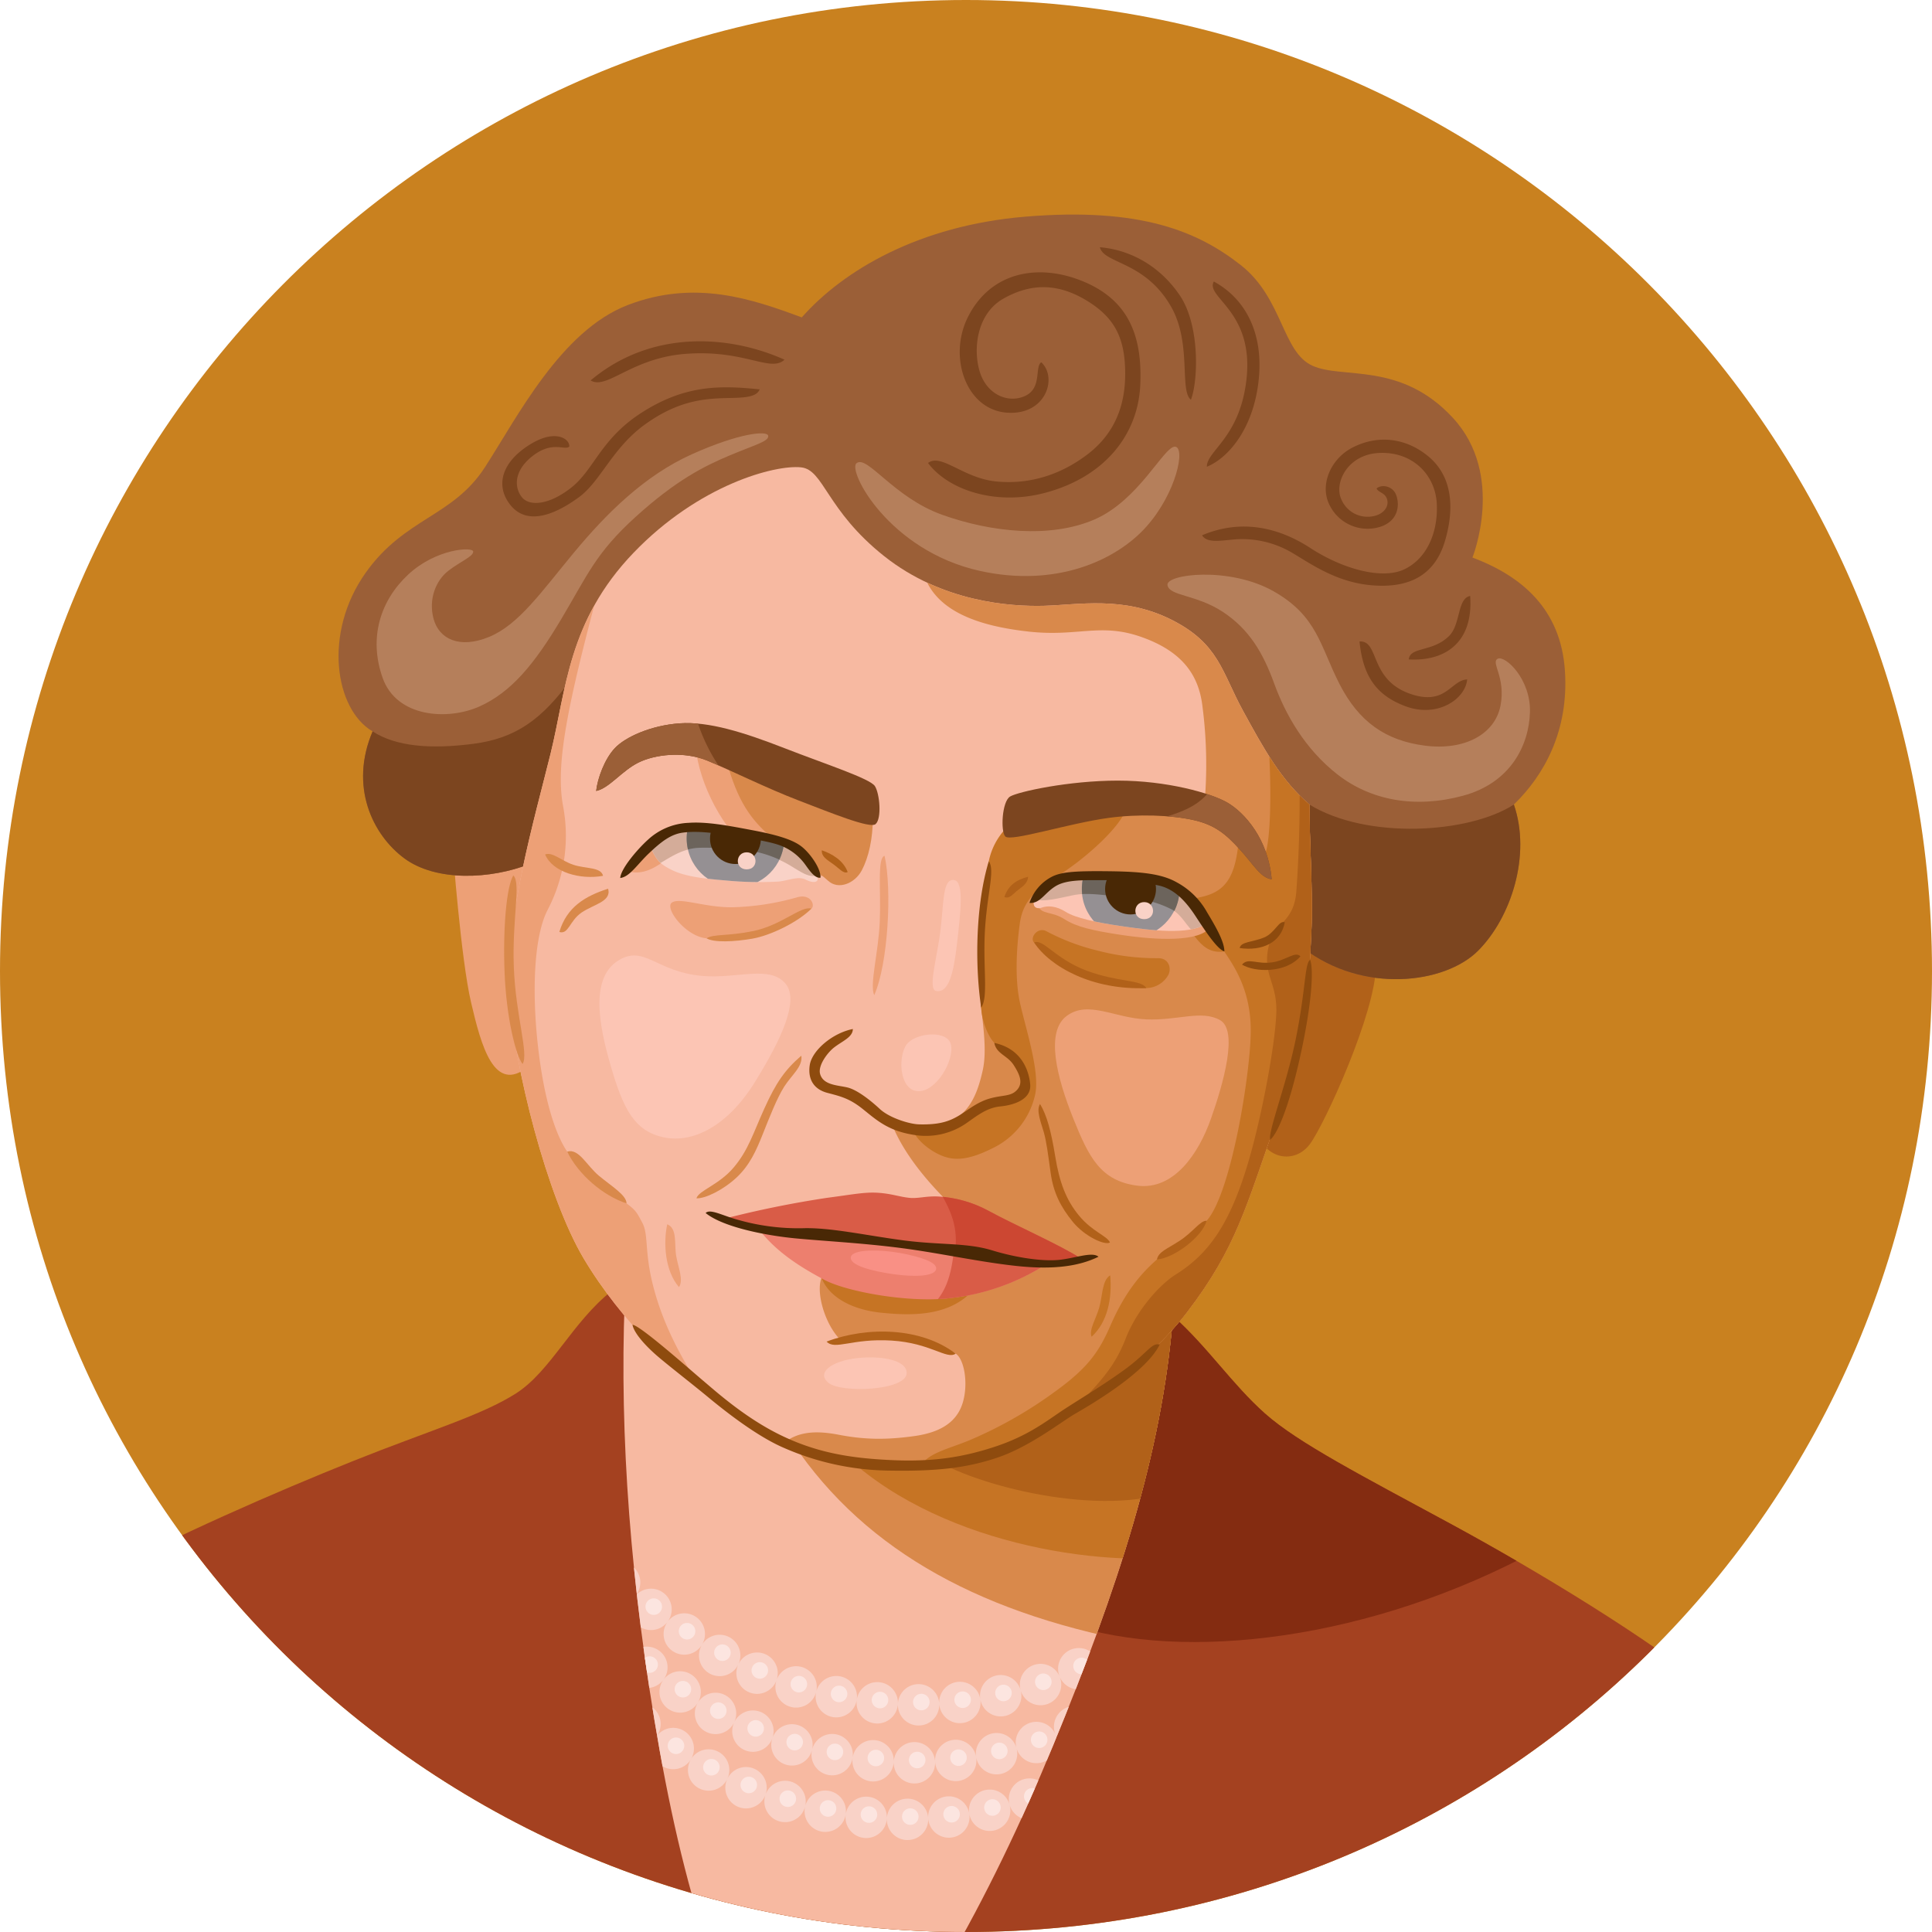 <svg id="Layer_4" data-name="Layer 4" xmlns="http://www.w3.org/2000/svg" viewBox="0 0 700 700"><defs><style>.cls-1,.cls-16,.cls-17{fill:none;}.cls-2{fill:#a44120;}.cls-3{fill:#ed7f6e;}.cls-4{fill:#f7b9a1;}.cls-5{fill:#9b5f37;}.cls-6{fill:#7c451f;}.cls-7{fill:#f9d2c7;}.cls-8{fill:#fcc5b4;}.cls-9{fill:#d95c47;}.cls-10{clip-path:url(#clip-path);}.cls-11{fill:#c9811f;}.cls-12{clip-path:url(#clip-path-2);}.cls-13{fill:#842c11;}.cls-14{clip-path:url(#clip-path-3);}.cls-15{fill:#d9894b;}.cls-16{stroke:#f9d2c7;stroke-width:15px;}.cls-16,.cls-17{stroke-linecap:round;stroke-miterlimit:10;stroke-dasharray:0 15;}.cls-17{stroke:#fce5e0;stroke-width:6px;}.cls-18{fill:#c67424;}.cls-19{fill:#b16119;}.cls-20{fill:#eda076;}.cls-21{clip-path:url(#clip-path-4);}.cls-22{clip-path:url(#clip-path-5);}.cls-23{fill:#b57f5b;}.cls-24{clip-path:url(#clip-path-6);}.cls-25{clip-path:url(#clip-path-7);}.cls-26{fill:#8e4b0e;}.cls-27{clip-path:url(#clip-path-8);}.cls-28{fill:#d4ac99;}.cls-29{fill:#959093;}.cls-30{fill:#6c645c;}.cls-31{fill:#492805;}.cls-32{clip-path:url(#clip-path-9);}.cls-33{clip-path:url(#clip-path-10);}.cls-34{fill:#cc4732;}.cls-35{clip-path:url(#clip-path-11);}.cls-36{fill:#f99085;}</style><clipPath id="clip-path"><path class="cls-1" d="M700 351.84C700 546.16 543.3 700 350 700S0 546.16 0 351.84 156.7 0 350 0s350 157.53 350 351.84z"/></clipPath><clipPath id="clip-path-2"><path class="cls-2" d="M221.5 467.83c-14.13 11.21-22 29-34.5 37s-31.5 13.5-59 24.5-65.5 27.5-94 43 117 168.5 277.67 170.5S645 632.17 621 612.83s-63.33-43.33-95.33-60.67-55.33-29.33-67.33-40-20.67-24-33.33-35.33-193.01-17.33-203.51-9z"/></clipPath><clipPath id="clip-path-3"><path class="cls-4" d="M226.33 471.5c-1.85 48.63 2 102.67 12.67 162.67s26.67 107.33 55.33 146.67c36-42 64-92 87.33-148.67S421 526.83 425 476.83s-196.67-58-198.67-5.33z"/></clipPath><clipPath id="clip-path-4"><path class="cls-5" d="M192 313c-14.22 5.64-34 6.5-45.5-2s-20-26-11.5-46c-13.67-8-18-35.67-2.5-57.5 14.15-19.93 31.5-20.17 43.17-38.17s27.5-49.5 51.83-58.83 45-2.17 63 4.5c15-17 42.43-33.29 81-36.5 42-3.5 62.67 5.5 78 17.5s15 31.5 26 36.5 32-1.67 51 19 7 50.5 7 50.5c17.67 6.67 32 18.5 33.5 41 1.45 21.74-7.5 37.83-18.5 48.5 6.33 18.33-1 41-13 53s-41.67 15.67-63.33-1S211.33 305.33 192 313z"/></clipPath><clipPath id="clip-path-5"><path class="cls-4" d="M290.25 169.33c-9.42-1-37 6.25-60.75 31S205.17 250 199.5 273s-16.67 60.67-15 87 13.75 73.76 27 96c14 23.5 34.17 41.5 39.83 44.5s24 26.92 67 29.67c47 3 64-16.65 69.67-19.67s27.05-15.48 42-35c18-23.5 21.5-38.67 32.5-69.67s11.92-51.83 12.67-69.17c.56-13.06-.75-32.83-.75-45.17-10.25-8.75-16.42-20-24.08-34s-8.67-24.33-26-33-33.67-5.33-46-5-37-1.33-58-18-21.84-31.32-30.09-32.16z"/></clipPath><clipPath id="clip-path-6"><path class="cls-6" d="M317.25 298.58c2.27-2 1.5-11-.25-13.75s-18-8-32.75-13.75-27.5-9.75-38-9-19.75 5-23.5 9-6.25 11-6.75 15.5c4.75-1 9.25-7.25 15.25-10.25s16.5-4.25 25-.75 21.5 10 33.25 14.5 25.75 10.25 27.75 8.5z"/></clipPath><clipPath id="clip-path-7"><path class="cls-6" d="M364.25 303.08c-1.77-1.77-1.25-12.75 1.75-14.5s21.25-5.75 39-5.75 33.75 4.5 39.75 8 14.75 13 16 27.75c-4-.5-6.5-5.25-11.5-10.75s-9-9-17-10.75-19.8-2.2-30.5-.75c-14.75 2-35.5 8.75-37.5 6.75z"/></clipPath><clipPath id="clip-path-8"><path class="cls-7" d="M296 317.2c1.18 2.69-1.39 2.91-4.07 1.51s-6.28.35-9.88.7a126.51 126.51 0 0 1-19.22-.41c-8.83-.7-15.08-1.62-19.5-3.83s-5.57-3.66-7.66-8.31c4-3.25 7.56-6.86 14.18-6.74s32.43 3.6 36.5 6.28 8.84 8.94 9.65 10.8z"/></clipPath><clipPath id="clip-path-9"><path class="cls-8" d="M374.83 325.9c-1 2.34.47 3.72 2.63 2.94s5.27-.62 8.68 1.55 11.09 3.88 20.86 5.27 23.63 3.25 30-.93c-4.34-7.75-7.6-12.25-13.18-14.42s-11-2.79-20.62-2.94-17.67-.31-20.77 1.24-6.36 4.5-7.6 7.29z"/></clipPath><clipPath id="clip-path-10"><path class="cls-9" d="M262 441.67a372.5 372.5 0 0 1 37.64-7.67c9-1.17 13.68-2.17 18.57-1.83s7.67 1.45 11.24 1.83c3.09.33 6-.67 10.26-.5a43.56 43.56 0 0 1 18.4 5.17c9.77 5.33 25.57 12.17 33.87 17.5a69.7 69.7 0 0 1-22.64 1.33c-8.47-1-16-2.5-25.57-3.83-9.2-1.28-20.36-4.5-31.59-4.67s-22.64-.83-29.15-2.17-14.66-3-21.03-5.16z"/></clipPath><clipPath id="clip-path-11"><path class="cls-3" d="M275.25 445.75c6.25 8 14.71 13.33 23.5 18 8.09 4.29 31.17 8.53 46.25 6.5a80.49 80.49 0 0 0 33.75-12c-11.07-.5-20.49-1.58-29.44-4.08s-15.47-3.17-24.92-4-16.77-2.33-25.24-2.5a152.86 152.86 0 0 1-23.9-1.92z"/></clipPath></defs><title>roosevelt</title><g class="cls-10"><path class="cls-11" d="M700 351.84C700 546.16 543.3 700 350 700S0 546.16 0 351.84 156.7 0 350 0s350 157.53 350 351.84z"/><path class="cls-2" d="M221.5 467.83c-14.13 11.21-22 29-34.5 37s-31.5 13.5-59 24.5-65.5 27.5-94 43 117 168.5 277.67 170.5S645 632.17 621 612.83s-63.33-43.33-95.33-60.67-55.33-29.33-67.33-40-20.67-24-33.33-35.33-193.01-17.33-203.51-9z"/><path class="cls-12 cls-13" d="M387 588.33c41.82 14.06 110 6 170.5-27s-58-100-124.5-100-105.5 107-46 127z"/><path class="cls-4" d="M226.33 471.5c-1.85 48.63 2 102.67 12.67 162.67s26.67 107.33 55.33 146.67c36-42 64-92 87.33-148.67S421 526.83 425 476.83s-196.67-58-198.67-5.33z"/><g class="cls-14"><path class="cls-15" d="M282.5 515.33c24.72 41.77 65.5 66.5 123 78.5s49.5-102 31-138.5-78.5-57.5-123.5-24.5-45 60-30.5 84.5z"/><path class="cls-16" d="M224.5 573.33c23 21 48.5 37.5 88 43s73.5-6.5 91.5-19.5"/><path class="cls-17" d="M225.5 572.33c23 21 48.5 37.5 88 43s73.5-6.5 91.5-19.5"/><path class="cls-16" d="M223 594.33c23 21 48.5 37.5 88 43s73.5-6.5 91.5-19.5"/><path class="cls-17" d="M224 593.33c23 21 48.5 37.5 88 43s73.5-6.5 91.5-19.5"/><path class="cls-16" d="M220.5 614.83c23 21 48.5 37.5 88 43s73.5-6.5 91.5-19.5"/><path class="cls-17" d="M221.5 613.83c23 21 48.5 37.5 88 43s73.5-6.5 91.5-19.5"/><path class="cls-18" d="M304 525.17c33.91 33.91 94.67 43.33 127.67 38.33s29.33-68.67-2.17-102.67-59-42.5-92-17-58.5 56.34-33.5 81.34z"/><path class="cls-19" d="M342.33 530.83c21.33 10.67 68.33 20 89.67 5.67s27-63.33-12.33-58.33-107.53 37.57-77.34 52.66z"/></g><path class="cls-19" d="M454.83 409.33c3.73 11.18 14.33 12.33 19.67 5.33s24-48 24-64.67-20-18.33-27.33-7-19.67 56.34-16.34 66.34z"/><path class="cls-20" d="M164 307.17s3 40.33 6.67 56 8.33 33.33 20.66 23.33 2.33-70 .67-80-28 .67-28 .67z"/><path class="cls-5" d="M192 313c-14.22 5.64-34 6.5-45.5-2s-20-26-11.5-46c-13.67-8-18-35.67-2.5-57.5 14.15-19.93 31.5-20.17 43.17-38.17s27.5-49.5 51.83-58.83 45-2.17 63 4.5c15-17 42.43-33.29 81-36.5 42-3.5 62.67 5.5 78 17.5s15 31.5 26 36.5 32-1.67 51 19 7 50.5 7 50.5c17.67 6.67 32 18.5 33.5 41 1.45 21.74-7.5 37.83-18.5 48.5 6.33 18.33-1 41-13 53s-41.67 15.67-63.33-1S211.33 305.33 192 313z"/><g class="cls-21"><path class="cls-6" d="M474.42 291.5c20.92 12.83 57.92 10.5 74.08 0 23.53-15.28 41.17 18.33 22.83 49s-57 48.33-92.33 21-29.39-85.22-4.58-70zM135 265c8.5 5.5 21 6.5 36.5 4.5s25-9 35.5-23.5c14-19.29 15.67 71.5-24 83.5s-70 5-81.67-33S128.17 260.58 135 265z"/></g><path class="cls-4" d="M290.25 169.33c-9.42-1-37 6.25-60.75 31S205.17 250 199.5 273s-16.67 60.67-15 87 13.75 73.76 27 96c14 23.5 34.17 41.5 39.83 44.5s24 26.92 67 29.67c47 3 64-16.65 69.67-19.67s27.05-15.48 42-35c18-23.5 21.5-38.67 32.5-69.67s11.92-51.83 12.67-69.17c.56-13.06-.75-32.83-.75-45.17-10.25-8.75-16.42-20-24.08-34s-8.67-24.33-26-33-33.67-5.33-46-5-37-1.33-58-18-21.84-31.32-30.09-32.16z"/><g class="cls-22"><path class="cls-15" d="M334.33 206.83c3.95 14.68 20.33 20 38.33 22s26-3.33 41 2 20.67 14 22 25a163.55 163.55 0 0 1 .67 36.33s-34.67-6.67-50.33 3.67-24 18-25.75 33.75-5.75 26.75-4.75 35.5 2 16.5.5 23-3.67 13.25-9.75 17.25-15.67 5.58-23.58.67c3 8.33 9.17 17.5 18.67 27.33s11 31.17-5 31.83-31.05-8.43-36.83-4.67c-5.37 3.5-1.37 19.08 5.38 25.33 6-1.25 12.75-3.12 21.5-1.5s16.88 4.25 19.88 6.13 4.63 10.5 2.63 17.5-7.71 11-17.71 12.38-17.83 1.33-27.33-.5-16.83-1-22.17 5.33 44.31 24.67 82.64 14.34 67.17-32.17 88.17-54.17 50.5-107.5 52-141 20.83-44.17-22.83-105.83-151.5-47.17-147.34-31.67z"/><path class="cls-18" d="M297.25 461.75c2.13 7.7 10.83 12.67 21.67 13.83s22.33 1.17 30.67-5.33c8.69-6.78 9.67-25.33-9-25s-45.51 8.67-43.34 16.5zM358.25 312.08a24.23 24.23 0 0 1 10.5-15.5c4.75-3 41.5-10.5 39.25-3.5s-15.75 18.75-24.75 24.25-12.75 10-13.75 17.25-2 19.25 0 28.5 7.5 25.5 5.5 33.75a28.29 28.29 0 0 1-15.5 19.25c-8.5 4.25-13.5 4.5-18 2.75s-9.5-5.75-10.75-9.5c7 0 10.75-1 15.5-4a38.85 38.85 0 0 1 14.5-6c5.5-1 10.75-2.25 10.75-6.25a14.21 14.21 0 0 0-4.25-9.75c-2-1.75-5-3.5-7-5.5s-4.5-7.5-4.75-12.75-.75-34.75 2.75-53z"/><path class="cls-20" d="M386.5 368.08c7.75-5.75 17.25.75 28.75 1.25s20-3.5 26.75.25 1.25 23-3.25 35.75-13.5 26-26.75 24.25-17.47-10.29-23-24c-6.25-15.5-10.25-31.75-2.5-37.5z"/><path class="cls-8" d="M284.75 356.58c-5.64-7.13-17.72-1.82-30.5-3-16.25-1.5-20.56-10.87-29.5-6-11 6-8 23-3.5 38.5s8.5 23.75 19.25 26 23.25-4.25 33-20 16-29.5 11.25-35.5z"/><path class="cls-20" d="M252 270.33c1.29 14.16 10.5 31 20.5 38.5s25.75 14 29.38 4.25 3.12-24.75-5.88-28.75-44.5-19.5-44-14z"/><path class="cls-15" d="M316.25 296.33c0 7.5-1.5 14.25-4 19s-8.5 7.25-12.25 3.75-11.75-8.25-20-15.25-12.75-13.75-16.75-28c15.75 3.25 53 12.25 53 20.5z"/><path class="cls-18" d="M459.83 272.83c1.06 18.64.17 39.17-2.83 37.67s-8-8.92-8-8.92c-1 17.92-5.67 22.42-17 24 5.67 6.58 8.4 14.32 11.57 19.15s9.6 13.6 9.6 28.6-7 59-16 69-13.5 10-18 14-11 10.5-16.75 23.75c-4.22 9.72-8.25 15.5-20 24a153.53 153.53 0 0 1-30 17.25c-8.58 3.82-18.5 5.25-19.5 12-.73 4.95 23.75 17.5 62.75-2.5s86.5-31 108-97 15.5-113-1-150-44.17-34.5-42.84-11z"/><path class="cls-19" d="M470.67 275.25a469.37 469.37 0 0 1-1 48c-1 11.25-8 10.83-10 19.58-2.4 10.48 3.25 13 2.75 24.5-.54 12.33-5.43 37.67-10 53.25-6.75 23-14.5 33.75-26.5 41.25-5.64 3.53-14 12.75-18 23s-8.75 15.5-20.75 27.75c-10.65 10.87 17 23.25 48-15.25s44-81.5 51.33-128.17 4-67.33 4-83.33-20.33-24.91-19.83-10.58z"/><path class="cls-20" d="M258.5 509.33c-13-17.84-19-32-22-44s-1.5-18-3.75-22.25-2.5-4.58-5.75-7.08-16.75-11.75-21.5-18.75-8.75-20.75-10.75-39.75-1.25-38.5 3.75-48A57.76 57.76 0 0 0 204 292c-2.75-15 1.5-36 13-79s-57.33-2.17-66 92.5 11.33 149.33 45.33 179.33 73.67 40.34 62.17 24.5z"/></g><path class="cls-23" d="M278.34 157.92c-.25-2-10.39-1.08-27.59 6.63s-31 21.45-42.75 35.6-20 26.17-30.78 30.61-18.15.74-20.12-6.52.93-14 5.3-17.4 9.13-5.21 9.05-7-13.39-1.12-23.52 8.3-14.41 22.94-9.32 37.41 23.65 15.55 35.12 10.41 19.89-15.32 29.57-31.56 12.53-24 27-37.13 24.68-18.32 34-22.23 14.29-5.12 14.04-7.12zM310.33 167.83c3.9-3.12 13.33 12.33 31 18.67s39.33 8.67 55.33 1.67 25-26.33 29-26.33.67 16.67-10.33 29-32.87 22.1-60.33 16c-33-7.34-48-36.34-44.67-39.01zM423 212c-.66-4 22.33-6.83 38.33 2.17s17 20 24 33.67 16.67 20.5 31 22.33 25.33-4.17 27.33-14.5-3.67-15.67-1-17 12 7.33 11.67 19.33-7 25.67-24.33 30.33-33.33 1.67-45.33-7.67-19-22-23-33-9-19.67-18.67-26-19.33-5.66-20-9.66z"/><path class="cls-6" d="M275.25 141.08c-14.33-1.5-27.17-1.67-43 8.58-14.67 9.5-17 20.5-25.25 27s-15.17 6.75-17.83 3.58-3.41-9.3 3.67-14.92c7.25-5.75 11.67-2 13.42-3.5.25-2.75-4.89-6.48-14-.92-10.92 6.67-12.75 15.42-7.25 22.17s14.58 4.5 24.75-2.92c7.86-5.73 12.1-17.87 24-26.42 9.75-7 17.83-8.83 25.33-9.33s14.66.43 16.16-3.32zM284.25 130.33c-20-9-48.25-11-70.25 7.5 5.83 3.58 14.75-8.12 34.38-9.62 21.48-1.64 30.7 6.87 35.87 2.12zM336.25 167.75c7.25 9.75 24.41 15.51 42.13 10.88 22-5.75 33.91-21.24 34.75-39 .88-18.5-4.62-31.37-21.5-38-15.86-6.23-32.87-3-41 13.38-7.12 14.35-.62 33.38 14.13 34.5 14.26 1.09 18.5-12.75 12.5-18.25-2.5 1.75.5 9.63-6.25 12.38-6.11 2.49-13.5-.87-16-8.87s-1.29-21.06 8.63-26.62c10.25-5.75 19.88-5.37 29.88.63s13.75 13.13 14.13 24.75c.4 12.25-3.12 23.25-14 31.38-11.5 8.59-23.23 10.54-33 9.5-11.77-1.28-19.65-10.28-24.4-6.66zM431.5 144.83c2.67-7 3.25-27-4-37.75s-18-16.58-29-17.5c1.5 6.08 16.33 4.92 25.83 21.58 7.53 13.22 2.92 30.42 7.17 33.67zM439.79 102C451 108.07 458 120.47 456 138.1s-11.24 28-18.73 31c-.08-5.8 12.11-10.58 14.39-32 2.58-24.54-15.06-29.37-11.87-35.1zM435.52 193.95c14.16-6 27.71-2.92 39.27 4.62s25.84 11.53 33.94 7.74 12.34-13.19 11.85-23.71-8.76-19.1-21-18.48c-11.52.58-16.41 11.15-13.5 17a10.31 10.31 0 0 0 12.36 5.69c3-.86 4.84-3.32 4.15-5.83s-3.13-2.45-3.84-4c2-1.7 6-.8 7.13 2.43 1.34 3.72.7 9.4-5.86 11.48a15.33 15.33 0 0 1-18.07-7.46c-4.07-7.36 0-17 7.91-21.18 9.12-4.77 19.5-3.82 27.92 3.33 8.2 7 9.42 18.12 5.73 30.53-3.25 10.91-11.45 17.69-27.91 15.8-12.59-1.44-21.94-8.51-28.08-12a35.58 35.58 0 0 0-19.52-4.52c-5.5.39-10.56 1.61-12.48-1.44zM492.58 232.42c1.25 12.5 6 19.52 16.75 23.5 11.5 4.25 21.63-2.62 22.25-9.75-6 .25-7.69 9.82-20.88 5.13-14.7-5.3-10.87-19.3-18.12-18.88z"/><path class="cls-6" d="M510.42 238.92c12.75.75 23.5-5.75 22.25-23-4.75.88-3.37 10.25-7.62 14.5-6.05 6-14.13 3.75-14.63 8.5zM317.25 298.58c2.27-2 1.5-11-.25-13.75s-18-8-32.75-13.75-27.5-9.75-38-9-19.75 5-23.5 9-6.25 11-6.75 15.5c4.75-1 9.25-7.25 15.25-10.25s16.5-4.25 25-.75 21.5 10 33.25 14.5 25.75 10.25 27.75 8.5z"/><path class="cls-24 cls-5" d="M263.72 282A64.65 64.65 0 0 1 251 255.25c-1.86-8.23-44.28 7.3-37.81 29.73S270 290 263.72 282z"/><path class="cls-6" d="M364.25 303.08c-1.77-1.77-1.25-12.75 1.75-14.5s21.25-5.75 39-5.75 33.75 4.5 39.75 8 14.75 13 16 27.75c-4-.5-6.5-5.25-11.5-10.75s-9-9-17-10.75-19.8-2.2-30.5-.75c-14.75 2-35.5 8.75-37.5 6.75z"/><path class="cls-25 cls-5" d="M417.67 297.17c11-2.68 18-5.67 22-12.67s36 25.33 22.67 36.33-57.01-20.66-44.67-23.66z"/><path class="cls-20" d="M294 329.21c1.4-1.1-.12-5.5-5.12-4.12a93.61 93.61 0 0 1-23.5 3.63c-9.87.13-18.87-3.62-21.87-1.75s4.88 12.38 12.5 13 17.75-.87 22.88-3 13.36-6.39 15.11-7.76z"/><path class="cls-18" d="M374.67 341.5c-1.67-1.67 1.17-5.67 4.33-4.17a78.83 78.83 0 0 0 19 7.17 83.51 83.51 0 0 0 21.67 2.67c3.83 0 4.83 3.67 3.67 6a9.31 9.31 0 0 1-8 4.83c-4 .17-18.33-3-25.83-6.5a56.79 56.79 0 0 1-14.84-10z"/><path class="cls-8" d="M339.25 359.08c4.45.69 6.25-6.25 7.5-17.25s2.75-22.75-1.25-23-3.5 8-4.75 18.25-4.75 21.5-1.5 22zM344.5 378.33c-1.3-5-11.75-4.25-15.5-.5s-3.5 16.75 3.25 17.5 13.75-11.25 12.25-17zM328.5 497.58c.19-4.75-9-6.5-18-5.5s-15 5.25-10.25 9 28 2.75 28.25-3.5z"/><path class="cls-19" d="M297.75 308.08c3.75 1.25 7.88 3.75 9.38 7.88-1.5.75-3-1.25-5.25-2.87s-4.25-2.63-4.13-5.01z"/><path class="cls-15" d="M294 329.21c-5 5-14.87 9.75-21.37 10.88s-14 1.5-16.62-.12c2.5-1.62 7.67-.74 16.88-2.62 10.36-2.14 17.36-9.27 21.11-8.14z"/><path class="cls-20" d="M320.5 310.08c2.75 12.25 1.25 39.25-3.75 50.5-1.75-3.75 1.5-15.25 2-26.5s-1-23.25 1.75-24z"/><path class="cls-26" d="M358.25 312.08c-4.5 14.75-5.25 36.25-2.75 53 2.5-3.5.83-13.25 1.25-25.5.5-14.75 4-24.25 1.5-27.5zM309 372.83c-7.5 1.5-14.87 7.88-15.62 13.13s1.63 8.75 6.38 10 8 2 12.75 5.79 9 7.83 18 9.33a25.78 25.78 0 0 0 19.75-4.21c4.25-3 7.5-5.54 12.25-6s11.25-2.5 10.75-8-3.5-13-13-15c.75 4 4.75 4.5 7 8s3.5 6.5 1.25 9-5 1.75-10 3.17c-4.37 1.25-7.82 4.12-10.62 5.88-4 2.5-7.75 3.63-14.87 3.46-3.5-.08-10.75-2.33-14.25-5.58s-8.27-6.97-11.77-7.8-8.75-.79-9.87-4.92c-.81-3 2.63-7.63 5-9.5 3-2.37 6.87-3.75 6.87-6.75z"/><path class="cls-19" d="M372.5 317.67c-4.24 1.09-7.19 3.09-8.61 7.34 2 .78 3.07-1.16 5.17-2.7s3.32-2.65 3.44-4.64zM374.67 341.5c5.83 8.83 21.17 17.33 40.67 16.5-1.83-3.17-10.17-2-21.67-6.33S378 340 374.67 341.5z"/><path class="cls-26" d="M449.17 343.5c8.17 1.17 15-2 16.33-9.33-2.17-.83-3.5 3.83-7.5 5.5s-8.5 1.5-8.83 3.83zM450 349.5c4.67 2.83 15.83 3.17 21.17-3-1.83-2-5.21 1.46-10.17 2.17-5.83.83-8.67-1.84-11 .83z"/><path class="cls-15" d="M197.5 309.58c2.75 6.5 12.75 9.25 21 7.75-.75-3.25-6.25-2.5-10.75-4s-7.5-4.75-10.25-3.75zM290.33 382.5c-6 5.17-9.17 9.83-13.33 19s-5.83 15.17-11.17 21.5-12.67 8.33-13.5 11.17c3.17.17 9.67-3 14.5-7.5s7.17-9.83 9.5-15.67 5.17-13.17 7.83-17.33 6.84-7.34 6.17-11.17z"/><path class="cls-19" d="M376.83 400c2.5 4.17 4 9.83 5.5 19s3.83 15.67 8.67 21.5 10 7.17 11.17 9.67c-1.83 1.17-9.17-2.17-13.5-7.5s-7-10.5-8-17.67-1.5-11.33-2.5-14.83-2.84-7.84-1.34-10.17zM299.5 486.08c14.88-5.62 34.38-5.12 46.75 4.38-3.25 2.25-9-3.87-23.25-4.75s-20.5 3.62-23.5.37zM437.17 442.33c-1.5 5.63-11.62 13.5-18 14 .63-2.87 3.63-3.75 8.38-6.87s7.45-7.38 9.62-7.13z"/><path class="cls-18" d="M402.25 462.08c.75 8.5-1 17-6.75 22.25-1-2.5 1.5-6.25 2.75-10.5s1-10 4-11.75z"/><path class="cls-20" d="M241.75 443.58c-1.5 7-.75 17 4.25 22.75 1.75-2.5-.25-7-1-11.25s.5-10-3.25-11.5z"/><path class="cls-15" d="M205.5 417.25c4 8.25 13 16 21.5 18.75 0-3-5.5-6.25-10-10s-7.25-10-11.5-8.75zM220.33 322c-8.33 2.67-15 6.67-17.67 15.67 3.33 1 3.67-4 8-7s11.01-4 9.67-8.67zM189.33 385.5c-2.5-3.17-5.83-16.83-6.5-32.83s.67-31.5 3.17-35.5c2.83 2.83-.5 15.83.17 33.33s5.5 31.5 3.16 35z"/><path class="cls-26" d="M460.17 413c2.67-2.17 6.73-11.63 10.75-29.5 4.5-20 5.08-32.58 3.75-35.75-2 1.33-1.58 11.17-5.25 29-3.34 16.25-9.92 32.92-9.25 36.25zM229.17 480c.42 2.58 4 7.17 10 12.17 4.72 3.94 12.25 9.79 17.08 13.79s17.25 14.12 27.75 18.62a97.65 97.65 0 0 0 38.5 8.25c16 .25 27.25-.75 39-4.75s23.13-13 27.88-15.75 25.79-14.83 30.79-25.17c-3-.75-4.33 3-12.83 9.17s-18.08 11.75-23.58 15.5-11.88 8.5-22.76 12.17c-12 4-22.87 5.75-38.5 5-14.75-.71-26.72-2.73-39.62-9s-23.37-15.75-28.12-19.75S231.71 480 229.17 480z"/><path class="cls-20" d="M227.65 315.69c4.42 1.28 8.56-.54 12.44-3.33s5.7-12.71-.23-9a35.2 35.2 0 0 0-12.21 12.33z"/><path class="cls-7" d="M296 317.2c1.18 2.69-1.39 2.91-4.07 1.51s-6.28.35-9.88.7a126.51 126.51 0 0 1-19.22-.41c-8.83-.7-15.08-1.62-19.5-3.83s-5.57-3.66-7.66-8.31c4-3.25 7.56-6.86 14.18-6.74s32.43 3.6 36.5 6.28 8.84 8.94 9.65 10.8z"/><g class="cls-27"><path class="cls-28" d="M238.57 313.13c4.5-2.63 8.84-5.81 15.11-5.93s17.44.46 23.13 2.21a43.5 43.5 0 0 1 11 5.12c2.79 1.63 5.46 3.49 8.14 2.67 2.86-.87 2.21-8.25-5.11-13.72s-27.2-9.3-43.36-7.09-18.13 9.76-16.16 13 3.07 6.18 7.25 3.74z"/><circle class="cls-29" cx="266.47" cy="303.83" r="17.67"/><path class="cls-30" d="M250.63 296a17.41 17.41 0 0 0-1.36 11.78 18.51 18.51 0 0 1 4.41-.62c6.28-.12 17.44.46 23.13 2.21a42.84 42.84 0 0 1 5.55 2.09 17.42 17.42 0 0 0 1.32-11.6c-8.68-3.05-21.49-4.86-33.05-3.86z"/><circle class="cls-31" cx="266.47" cy="303.83" r="9.22"/><path class="cls-7" d="M270.53 308.81c4.14 0 4.4 6.18 0 6.18s-4.14-6.18 0-6.18z"/></g><path class="cls-31" d="M297.28 318c.23-3.25-3.84-9-7-11.39s-8.49-4.07-17.67-5.81c-8.81-1.67-16.51-3.14-23.13-2.67a23 23 0 0 0-14.76 6.16c-3.72 3.37-9.76 10.38-10 13.83 3.49-.46 6-4.77 10.46-9s7.91-6.86 12.21-7.44 9.42-.23 18.13 1.16 15.11 2.32 18.83 4.19a19.75 19.75 0 0 1 7.44 6.28c1.54 2.15 3.51 5.05 5.49 4.69z"/><path class="cls-18" d="M443.57 344.73c-4.67.67-7.67-1.33-11-5.83s3.17-7.5 6-4 5 9.83 5 9.83z"/><path class="cls-20" d="M376.22 328.54c1.4 2.79 5.12 1.7 9.46 4.5s10.08 4.09 20.16 5.64 26.33 3 31.77-1.76c-1.71-3.87-15.5-5.27-29.61-7.6s-33.34-3.9-31.78-.78z"/><path class="cls-8" d="M374.83 325.9c-1 2.34.47 3.72 2.63 2.94s5.27-.62 8.68 1.55 11.09 3.88 20.86 5.27 23.63 3.25 30-.93c-4.34-7.75-7.6-12.25-13.18-14.42s-11-2.79-20.62-2.94-17.67-.31-20.77 1.24-6.36 4.5-7.6 7.29z"/><g class="cls-32"><path class="cls-28" d="M433.26 338.3c-3.43-2.47-4.81-6.82-8.83-8.83s-8.37-3.56-16.59-4.34-13.79-1.86-19.06-.77-10.38 2.48-13.95 1.55-4.5-7.75 5.27-10.69 35.81-3.1 46.66 2.32 13.95 11 14.26 16.58-3.88 6.97-7.76 4.18z"/><circle class="cls-29" cx="409.62" cy="322.1" r="17.67"/><path class="cls-30" d="M426.66 317.49c-7.21-3.56-21-4.7-32.34-4.2a17.56 17.56 0 0 0-2.32 8.81 17.86 17.86 0 0 0 .1 1.84c4.38-.24 9.25.57 15.79 1.19 8.22.77 12.56 2.33 16.59 4.34a9.37 9.37 0 0 1 1 .57 17.42 17.42 0 0 0 1.27-12.55z"/><circle class="cls-31" cx="409.62" cy="322.1" r="9.22"/><path class="cls-7" d="M414.57 326.85c4.14 0 4.4 6.18 0 6.18s-4.14-6.18 0-6.18z"/></g><path class="cls-31" d="M373 327.14a16.64 16.64 0 0 1 8.37-9.61c3.56-1.71 9-2 20.62-1.86s18.91.93 24.34 4a27.47 27.47 0 0 1 11 10.85c2.79 4.65 6.28 10.46 6.28 14.18-2.63-.77-7.21-7.83-10.46-12.79s-7.29-9.61-13-11a83.6 83.6 0 0 0-19.69-2c-7.44 0-13.95-.31-18 2.17s-5.62 6.37-9.46 6.06z"/><path class="cls-9" d="M262 441.67a372.5 372.5 0 0 1 37.64-7.67c9-1.17 13.68-2.17 18.57-1.83s7.67 1.45 11.24 1.83c3.09.33 6-.67 10.26-.5a43.56 43.56 0 0 1 18.4 5.17c9.77 5.33 25.57 12.17 33.87 17.5a69.7 69.7 0 0 1-22.64 1.33c-8.47-1-16-2.5-25.57-3.83-9.2-1.28-20.36-4.5-31.59-4.67s-22.64-.83-29.15-2.17-14.66-3-21.03-5.16z"/><path class="cls-33 cls-34" d="M340.19 431.17c5 8.53 7.49 14.67 5.37 25.17s49.67 17.17 52.44 2.33-64.65-39.17-57.81-27.5z"/><path class="cls-3" d="M275.25 445.75c6.25 8 14.71 13.33 23.5 18 8.09 4.29 31.17 8.53 46.25 6.5a80.49 80.49 0 0 0 33.75-12c-11.07-.5-20.49-1.58-29.44-4.08s-15.47-3.17-24.92-4-16.77-2.33-25.24-2.5a152.86 152.86 0 0 1-23.9-1.92z"/><path class="cls-35 cls-9" d="M345.72 452.5c-1.07 8.77-2.44 17.67-12.05 23.67s43.81 3.17 44.13-15.33-30.94-17.67-32.08-8.34z"/><path class="cls-36" d="M308.27 455.5c.51-3 10.75-2.83 17.91-1.5s13.52 3.33 13 5.83-7.17 3-15.47 1.83-15.93-3.33-15.44-6.16z"/><path class="cls-31" d="M255.67 439.5c6.35 5.17 22 8.17 32.41 9.17s24.1 1.67 38.27 3.5 28 5 41.85 6.5 23 0 29.8-3.33c-2.28-2-8.79.67-14.66 1.17s-15.06-.79-23.94-3.5c-9.28-2.83-18.89-1.83-32.57-3.67s-26.22-4.67-36.15-4.33a79.62 79.62 0 0 1-23.13-3c-5.69-1.51-10.25-4.18-11.88-2.51z"/></g></svg>